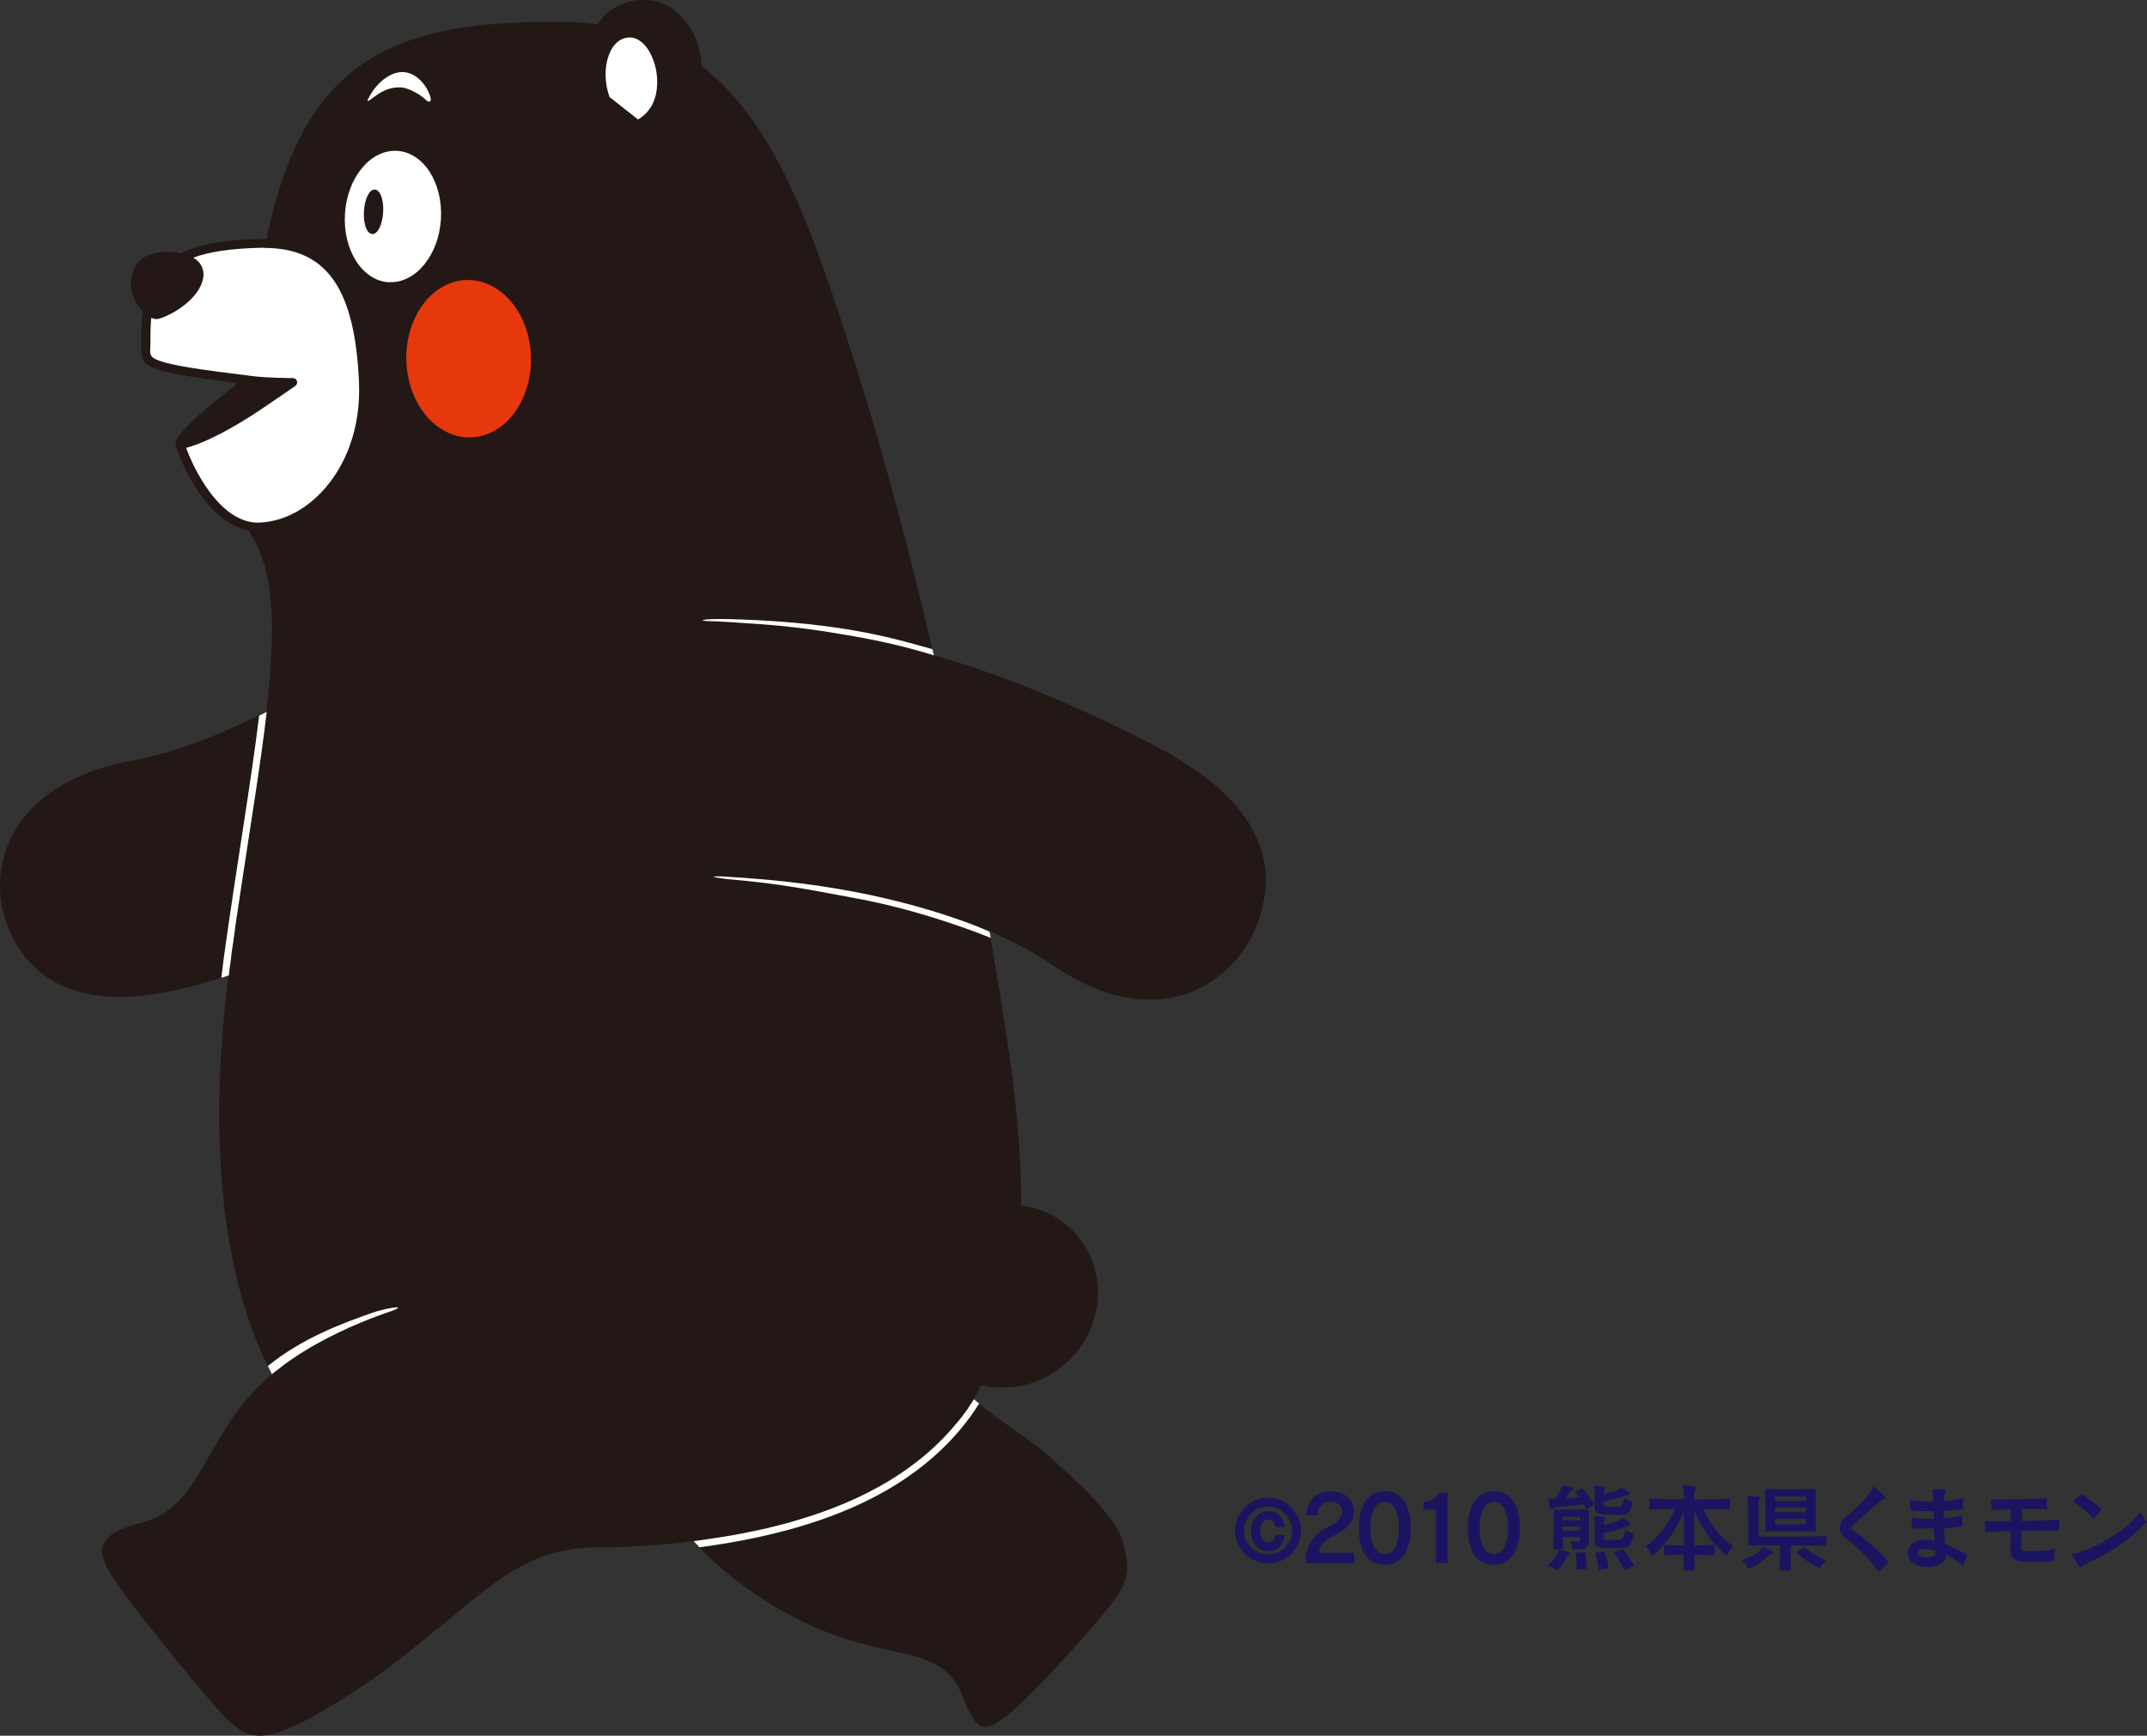 <?xml version="1.0" encoding="UTF-8"?>
<svg id="map" xmlns="http://www.w3.org/2000/svg" viewBox="0 0 173.15 140.02">
  <rect x="0" y="0" width="173.15" height="140.02" fill="#333333" stroke="none"/>
  <defs>
    <style>
      .cls-1 {
        fill: #fff;
      }

      .cls-2 {
        fill: #e7380d;
      }

      .cls-3 {
        fill: #231815;
      }

      .cls-4 {
        fill: #1a1461;
      }
    </style>
  </defs>
  <g>
    <path class="cls-3" d="M.58,74.61c1.83,4.75,6.41,7.58,16.33,4.55,.31-.09,.61-.19,.92-.28,0,0,0,0,0,.01l.6-.19s0,0,0-.01c-1.44,11.54-1.01,22.94,3.16,31.52,.11,.22,.22,.44,.33,.66-.69,.58-1.34,1.21-1.92,1.89-3.78,4.42-4.15,9.03-8.8,10.14-3.19,.85-3.62,1.97-2.13,4.3,1.68,2.61,8.32,10.68,9.41,11.65,1.23,1.09,2.15,1.58,4.38,.75,2.51-.94,6.69-3.71,8.67-5.22,7.43-5.65,10.17-9.54,16.52-9.54h0c2.44,0,5.05-.16,7.85-.52h0c.15,.17,.31,.33,.48,.5,3.04,3.11,7.21,5.88,11.66,7.34,4.9,1.62,8.22,.95,9.67,4.86,1.08,2.67,1.64,2.91,3.71,1.21,2.15-1.77,8.03-8.3,8.84-9.74,.56-1,.92-1.73,.33-4-.59-2.28-4.06-5.26-5.66-6.73-1.83-1.68-3.97-2.87-6.01-4.54-.14-.11-.28-.23-.42-.35h0c.23-.37,.45-.74,.66-1.13,.55,.14,1.12,.2,1.71,.2,4.07,0,7.5-3.3,7.67-7.37,.15-3.77-2.56-6.88-6.19-7.32,.03-4.38-.46-9.17-1.27-14.32-.37-2.38-.77-4.82-1.2-7.3-.03-.17-.06-.34-.09-.51,0,0,0,0,.01,0,1.84,.79,3.61,1.72,5.21,2.81,8.11,5.51,14.22,1.68,16.2-2.96,2.07-4.85,.88-10.18-8.14-14.84-5.56-2.87-11.41-5.45-17.77-7.28h0c-.04-.17-.08-.34-.12-.51-2.36-10.16-5.19-20.4-8.53-30-2.54-7.31-5.38-13.39-10.06-17-.05-.83-.22-1.64-.55-2.38-1.64-3.45-4.72-3.52-6.78-2.14-.39,.26-.74,.66-1.03,1.14-.92-.12-1.88-.19-2.9-.2-13.27-.1-20.82,2.72-23.83,17.52-.19,0-.39,0-.58,0-2.93,.07-4.93,.43-6.35,1.16-.75-.16-1.6-.16-2.22,.02-1.12,.3-1.59,.93-1.78,2.16-.13,.88,.34,1.92,.95,2.54h0c-.1,.7-.14,1.48-.12,2.35,0,.16,0,.31-.01,.45-.08,1.67,.36,2.01,7.63,2.92-.01,.07-.03,.14-.04,.21-.09,.07-.19,.14-.3,.23-.76,.58-1.9,1.5-2.82,2.34-1.54,1.41-1.74,1.91-1.7,2.23h0s0,.02,0,.02h0s0,.04,.01,.06t0,0h0c.99,2.9,3.09,6.28,5.86,6.81,.06,.09,.11,.19,.18,.28,1.98,3.01,2.03,7.8,1.27,14.33h0c-.21,.11-.42,.21-.63,.32-3.27,1.64-6.83,3.03-10.35,3.68C.71,63.23-1.17,70.07,.58,74.61m79.23,.53s.01,0,.01,0h-.01Z"/>
    <path class="cls-2" d="M32.93,30.46c.69,3.4,3.45,5.48,6.13,4.64,2.69-.84,4.3-4.3,3.6-7.69-.69-3.4-3.45-5.48-6.13-4.64-2.68,.84-4.3,4.29-3.6,7.69"/>
    <path class="cls-1" d="M79.85,75.37c.02,.1,.03,.19,.05,.29-.94-.38-5.59-2.21-10.75-3.17-4.26-.79-6.14-1.19-10.36-1.56-.41-.04-2.22-.27-.53-.23,4.96,.29,8.5,.78,11.97,1.51,3.52,.75,6.28,1.66,7.91,2.27,.56,.21,1.11,.43,1.66,.67,.01,.07,.03,.15,.04,.22"/>
    <path class="cls-1" d="M75.32,52.87c-2.43-.77-5.07-1.33-7.57-1.73-2.32-.4-4.72-.69-7.2-.84-2.17-.17-3.56-.2-3.56-.2-.89-.08,.11-.22,2.42-.14,9.01,.29,13.25,1.72,15.79,2.41,.04,.17,.08,.34,.12,.51"/>
    <path class="cls-1" d="M21.51,57.41c-.48,4.19-1.3,9.09-2.14,14.7,0,.05-.01,.09-.02,.13-.02,.17-.05,.33-.07,.5-.01,.08-.02,.16-.04,.24-.02,.15-.04,.3-.07,.46-.01,.09-.03,.18-.04,.28-.02,.14-.04,.29-.07,.44-.01,.1-.03,.2-.04,.3-.02,.14-.04,.29-.06,.43-.02,.1-.03,.21-.04,.3-.02,.15-.04,.3-.06,.44-.01,.09-.03,.19-.04,.29-.02,.16-.04,.31-.07,.47,0,.04-.01,.09-.02,.13-.03,.2-.05,.39-.08,.6,0,.03,0,.05,0,.08-.02,.14-.04,.28-.06,.42,0,.07-.02,.14-.03,.22-.02,.14-.04,.29-.06,.43,0,.06-.02,.13-.02,.19,0,.08-.02,.16-.03,.23-.2,.07-.4,.13-.6,.19,.07-.59,.14-1.16,.22-1.76,1.05-7.55,2.19-14.08,2.83-19.39,.21-.11,.42-.21,.63-.32h0"/>
    <path class="cls-1" d="M57.6,124.09c.08-.01,.15-.02,.23-.04,.11-.01,.22-.03,.33-.05,.08-.02,.16-.03,.24-.04,.1-.02,.2-.03,.3-.05,.09-.01,.17-.03,.25-.04,.1-.02,.19-.03,.29-.05,.09-.01,.17-.03,.26-.05,.09-.02,.18-.04,.26-.05,.09-.02,.18-.03,.27-.05,.08-.02,.16-.03,.24-.05,.1-.02,.19-.04,.29-.06,.05-.01,.11-.02,.17-.03,.4-.09,.79-.17,1.18-.26,.04,0,.08-.02,.12-.03,.12-.03,.24-.06,.35-.09,.04-.01,.09-.02,.13-.03,.12-.03,.23-.06,.35-.09,.04,0,.08-.02,.12-.03,.12-.03,.24-.06,.35-.09,.03,0,.06-.02,.1-.03,.12-.03,.25-.07,.37-.1,.02,0,.04,0,.06-.02,6.13-1.74,10.43-4.45,13.33-8,0-.01,.02-.02,.03-.03,.05-.07,.11-.14,.16-.2,.02-.03,.04-.05,.06-.07,.05-.06,.09-.12,.14-.18,.03-.03,.05-.07,.08-.1,.04-.06,.08-.11,.12-.17,.03-.04,.06-.08,.09-.12,.04-.05,.08-.1,.11-.15,.03-.05,.07-.1,.1-.15,.03-.05,.07-.09,.09-.14,.05-.07,.09-.13,.13-.2,.02-.03,.04-.06,.06-.09,.06-.09,.12-.18,.18-.28,.14,.12,.28,.24,.42,.35-.26,.4-.51,.8-.8,1.18-4.17,5.59-11.23,8.99-21.6,10.39-.04,0-.11,.02-.15,.02-.08-.08-.16-.16-.24-.25,0,0,0,0,0,0-.08-.08-.15-.16-.23-.25,.18-.02,.37-.05,.55-.07,.19-.03,.38-.05,.57-.08,.06-.01,.12-.02,.19-.03,.12-.02,.25-.04,.37-.06"/>
    <path class="cls-1" d="M25.28,108.56s-.07,.04-.11,.06c-.02,.01-.04,.03-.06,.03-.05,.03-.1,.06-.15,.09h0c-.91,.54-1.83,1.15-2.69,1.85-.01,0-.02,.01-.03,.02-.04,.03-.08,.06-.12,.09-.03,.02-.05,.04-.08,.07-.03,.02-.06,.05-.08,.07,0,0-.02,.02-.03,.02,0,0,0,0,0,0-.11-.22-.22-.44-.33-.66,2.85-2.33,6.24-3.52,8.4-4.29,1.02-.36,3.01-.71,1.64-.17-1.31,.44-3.71,1.32-6.19,2.72-.01,0-.02,.01-.04,.02-.04,.03-.09,.05-.14,.08"/>
    <path class="cls-1" d="M34.3,8.02c-.34-.36-1.36-.95-1.98-.97-.88-.03-1.53,.29-2.27,.86-.54,.42-.47,.25-.18-.26,.63-1.09,1.74-1.93,2.73-1.83,1,.09,1.81,1.04,2.1,1.97,.13,.38-.05,.58-.4,.23"/>
    <path class="cls-1" d="M31.36,22.76c2.14,.12,4.02-2.15,4.2-5.07,.18-2.93-1.4-5.4-3.54-5.52-2.14-.12-4.02,2.15-4.2,5.08-.18,2.92,1.4,5.4,3.54,5.52m-2.01-5.73c.06-1.01,.45-1.78,.88-1.75,.44,.03,.73,.83,.67,1.84-.06,1.01-.45,1.78-.88,1.75-.44-.03-.73-.83-.67-1.84"/>
    <path class="cls-1" d="M49.19,7.87s-.03-.03-.04-.06c-.41-1.15-.41-2.42-.04-3.39,.34-.91,.96-1.39,1.68-1.4,.58,0,1.16,.41,1.59,1.16,.46,.8,.7,1.86,.6,2.9-.14,1.53-.99,2.25-1.51,2.55-.01,0-.02,0-.03,0h-.01s0,0,0-.01l-2.23-1.76Z"/>
    <path class="cls-1" d="M21.3,20c5.02,0,7.31,3.24,7.65,10.77,.08,1.84-.16,3.58-.74,5.17-.52,1.45-1.31,2.75-2.3,3.78-1.51,1.58-3.36,2.44-5.22,2.44h0c-1.26-.05-2.47-.81-3.61-2.25-.8-1.02-1.55-2.38-2.07-3.78,.82-.21,2.8-.91,6.32-3.29,.9-.61,2.47-1.69,2.48-1.7,.13-.09,.18-.25,.14-.39-.04-.15-.18-.25-.33-.25-.02,0-1.96,0-3.26-.16-4.45-.54-6.47-.87-7.46-1.22-.82-.29-.81-.48-.78-1.12,0-.15,.02-.31,.01-.49h0c0-.68,.01-1.3,.07-1.87,.22,.1,.43,.13,.63,.07,.9-.24,3.32-1.55,3.57-3.37,.05-.43-.06-.84-.35-1.18-.12-.14-.28-.27-.47-.37,1.32-.5,3.09-.74,5.39-.8,.11,0,.22,0,.33,0"/>
  </g>
  <g>
    <path class="cls-4" d="M102.26,126.12c-1.46,0-2.65-1.19-2.65-2.65s1.19-2.65,2.65-2.65,2.66,1.18,2.66,2.65-1.19,2.65-2.66,2.65Zm0-4.58c-1.07,0-1.93,.87-1.93,1.93s.87,1.93,1.93,1.93,1.94-.87,1.94-1.93-.87-1.93-1.94-1.93Zm.6,1.64c-.1-.43-.29-.61-.57-.61-.39,0-.66,.39-.66,.93,0,.62,.32,.93,.67,.93,.27,0,.48-.16,.59-.59h.74c-.23,.94-.64,1.29-1.33,1.29-.8,0-1.4-.58-1.4-1.62,0-.95,.56-1.6,1.4-1.6,.69,0,1.15,.41,1.33,1.28h-.77Z"/>
    <path class="cls-4" d="M105.33,126.09v-.43c0-1.04,.74-2,1.79-2.5,.76-.34,1.11-.77,1.11-1.2,0-.51-.38-.83-.96-.83-.54,0-1.01,.42-1.03,1.11h-.89c.03-1.21,.84-1.93,1.98-1.93s1.86,.69,1.86,1.64c0,.8-.51,1.39-1.63,1.93-.65,.3-1.15,.82-1.2,1.39h2.86v.83h-3.89Z"/>
    <path class="cls-4" d="M109.58,123.26c0-1.59,.6-2.96,2.1-2.96s2.1,1.36,2.1,2.96-.61,2.96-2.1,2.96-2.1-1.24-2.1-2.96Zm3.24,0c0-1.26-.4-2.11-1.15-2.11s-1.15,.83-1.15,2.11,.4,2.11,1.15,2.11,1.15-.79,1.15-2.11Z"/>
    <path class="cls-4" d="M115.8,126.09v-4.31h-1.01v-.62c.61-.02,1.08-.32,1.26-.73h.69v5.66h-.94Z"/>
    <path class="cls-4" d="M118.38,123.26c0-1.59,.6-2.96,2.1-2.96s2.1,1.36,2.1,2.96-.61,2.96-2.1,2.96-2.1-1.24-2.1-2.96Zm3.24,0c0-1.26-.4-2.11-1.15-2.11s-1.15,.83-1.15,2.11,.4,2.11,1.15,2.11,1.15-.79,1.15-2.11Z"/>
    <path class="cls-4" d="M125.68,125.17c.02-.1,.03-.12,.08-.12,.02,0,.03,0,.05,0,.58,.11,.8,.16,.8,.25,0,.04-.02,.08-.09,.12-.07,.05-.12,.09-.16,.16-.13,.29-.39,.69-.76,1.1,0,0-.37-.27-.76-.42,.49-.41,.79-.89,.83-1.08Zm2.25-3.43c-.06-.13-.12-.27-.21-.38-.81,.11-1.54,.17-2.18,.23-.08,0-.17,.02-.28,.08-.07,.04-.12,.07-.16,.07-.05,0-.09-.07-.21-.71,0-.02,0-.05,0-.06,0-.05,.02-.06,.06-.06,.02,0,.05,0,.09,0,.09,0,.19,.02,.34,.02,.3-.36,.51-.73,.55-.9,.03-.14,.02-.18,.07-.18,.02,0,.04,0,.06,0,.68,.11,.83,.13,.83,.23,0,.03-.03,.08-.09,.11-.1,.05-.15,.11-.18,.16-.09,.17-.23,.36-.38,.54,.38-.02,.73-.06,1.13-.11-.1-.15-.22-.29-.34-.43l.58-.28c.37,.41,.66,.8,.96,1.29l-.62,.37Zm-.5,2.24h-1.39c0,.42,.02,.73,.04,1.01h-.83c.05-.51,.05-1.64,.05-2.41v-.8h2.84v2.34c0,.66-.15,.87-.94,.87-.12,0-.24,0-.38-.02,0,0,0-.3-.18-.62,.18,0,.33,.02,.43,.02,.34,0,.36-.06,.36-.27v-.12Zm0-1.63h-1.4v.3h1.4v-.3Zm0,.79h-1.4v.33h1.4v-.33Zm-.29,3.48c0-.14,0-.28,0-.41,0-.33-.02-.64-.06-.95l.77-.05c.07,.44,.11,.87,.11,1.37l-.83,.04Zm2.2-2.65c0,.22,.04,.26,.71,.26,.87,0,.9-.02,.99-.83,.33,.23,.71,.3,.71,.3-.2,1.19-.42,1.19-1.62,1.19s-1.53,0-1.53-.72v-.09c0-.15,0-.37,0-.61,0-.38,0-.79-.04-.92-.02-.09-.05-.15-.05-.19,0-.03,.02-.05,.08-.05h.05c.77,.05,.82,.1,.82,.16,0,.04-.02,.09-.06,.13-.06,.08-.05,.16-.06,.26v.16c.62-.11,1.15-.3,1.42-.48,.05-.03,.06-.09,.12-.09,.03,0,.64,.4,.64,.53,0,.05-.05,.09-.13,.09-.1,0-.18,.03-.22,.05-.49,.25-1.11,.44-1.82,.55v.26Zm-.74-2.55c0-.14,0-.34,0-.55,0-.33,0-.66-.03-.78-.02-.09-.05-.15-.05-.19,0-.03,.02-.05,.08-.05h.04c.77,.05,.82,.11,.82,.16,0,.04-.03,.09-.06,.14-.05,.09-.05,.16-.06,.26v.08c.6-.11,1.06-.23,1.3-.4,.05-.03,.06-.09,.12-.09,.02,0,.04,0,.07,.02,.58,.36,.59,.45,.59,.49,0,.05-.04,.09-.11,.09-.11,0-.2,.02-.24,.04-.5,.21-1.07,.34-1.74,.46,0,.08,0,.13,0,.2,0,.25,.1,.26,.62,.26,.88,0,.94,0,1.02-.72,.33,.23,.71,.3,.71,.3-.16,.87-.36,1.04-.9,1.06-.19,0-.47,0-.74,0-1.04,0-1.44,0-1.44-.69v-.1Zm.33,5.2c-.06-.49-.15-.92-.3-1.35l.76-.09c.16,.43,.27,.85,.36,1.34l-.82,.1Zm2.07,.05c-.27-.57-.54-1-.87-1.45l.76-.23c.34,.41,.62,.83,.9,1.34l-.79,.33Z"/>
    <path class="cls-4" d="M135.76,126.68c.02-.3,.02-.74,.03-1.25-.52,0-1.04,0-1.58,.03v-.83c.54,.04,1.07,.05,1.59,.05,0-.65,0-1.36,0-2.02v-.79c-.55,1.47-1.31,2.58-2.57,3.67,0,0-.18-.46-.49-.79,1.08-.79,1.83-1.86,2.34-3.02-.73,0-1.37,.02-2.09,.04v-.87c.96,.03,1.85,.05,2.81,.05,0-.5-.02-.83-.05-.89-.03-.08-.05-.13-.05-.17s.03-.05,.1-.05h.02c.9,.05,.97,.09,.97,.16,0,.05-.03,.09-.07,.15-.06,.09-.07,.19-.08,.3,0,.09,0,.27,0,.51,.97,0,1.88-.02,2.87-.05v.87c-.74-.02-1.4-.03-2.14-.04,.54,1.18,1.31,2.22,2.39,2.99-.3,.33-.5,.79-.5,.79-1.26-1.09-2.05-2.24-2.63-3.66,0,.83,0,1.87,0,2.82,.55,0,1.09-.02,1.66-.05v.83c-.57-.02-1.11-.03-1.65-.03,0,.49,.02,.93,.03,1.25h-.92Z"/>
    <path class="cls-4" d="M140.47,125.87c.76-.23,1.38-.65,1.58-.92,.06-.09,.06-.15,.12-.15,.02,0,.04,0,.07,.02,.19,.07,.48,.2,.7,.3,.05,.02,.08,.06,.08,.09,0,.05-.04,.09-.1,.12-.13,.05-.21,.09-.26,.14-.33,.34-.93,.8-1.67,1.08,0,0-.15-.37-.52-.69Zm6.82-1.17c-.6-.02-1.75-.03-2.88-.03,0,.51,0,1.38,.03,2.01h-.93c.04-.63,.05-1.5,.05-2.01h-2.57c0-.34,0-.92,0-1.52,0-1.01,0-2.09-.05-2.24-.02-.08-.05-.14-.05-.18,0-.03,.02-.05,.09-.05h.03c.92,.05,.95,.08,.95,.16,0,.04-.03,.09-.07,.15-.06,.09-.07,.18-.08,.29,0,.32,0,1.91,0,2.67h.83c1.27,0,3.63,0,4.65-.03v.78Zm-4.93-1.14v-3.43h4.07v3.43h-4.07Zm3.29-2.83h-2.51v.36h2.51v-.36Zm0,.89h-2.51v.38h2.51v-.38Zm0,.91h-2.51v.44h2.51v-.44Zm-.11,2.27c.43,.42,1.06,.79,1.76,1.06-.37,.3-.58,.66-.58,.66-.67-.36-1.32-.78-1.86-1.3l.68-.42Z"/>
    <path class="cls-4" d="M151.5,126.83c-.87-1.27-1.75-2.04-2.64-2.71-.33-.25-.5-.55-.5-.86s.15-.58,.44-.83c.76-.64,1.82-1.62,2.18-2.3,.06-.12,.08-.21,.12-.21,0,0,0,0,.02,0,.27,.23,.7,.62,.89,.8,.03,.04,.05,.07,.05,.1,0,.05-.04,.08-.11,.1-.12,.02-.18,.06-.3,.16-.9,.77-1.44,1.28-2.21,1.93-.09,.08-.14,.16-.14,.23,0,.08,.05,.15,.16,.22,.89,.64,2.02,1.6,2.88,2.56l-.83,.8Z"/>
    <path class="cls-4" d="M158.26,126.32c-.33-.35-.84-.67-1.32-.91v.05c0,.62-.73,.95-1.49,.95s-1.54-.33-1.58-1.03v-.09c0-.69,.59-1.08,1.48-1.08,.21,0,.44,.02,.68,.07-.02-.31-.04-.65-.05-.99-.31,0-.62,.02-.9,.02-.34,0-.64,0-.88-.02l-.05-.88c.29,.07,.74,.11,1.33,.11,.16,0,.32,0,.49,0,0-.21,0-.41-.02-.61-.16,0-.32,0-.5,0-.43,0-.91-.02-1.36-.06l-.07-.87c.37,.1,.97,.15,1.62,.15h.28c-.02-.38-.03-.67-.05-.82,0-.08-.03-.13-.03-.16,0-.02,.02-.04,.07-.04h.02c.92,.05,1.01,.06,1.01,.14,0,.02-.02,.05-.03,.09-.08,.12-.09,.16-.12,.75,.59-.05,1.14-.12,1.52-.23v.87c-.42,.06-.97,.12-1.55,.16v.6c.59-.05,1.14-.13,1.47-.24l.02,.87c-.36,.06-.89,.12-1.46,.16,.02,.44,.05,.85,.08,1.27,.59,.23,1.35,.6,1.82,.92l-.42,.88Zm-2.17-1.07c0-.05,0-.1,0-.16-.34-.09-.62-.13-.85-.13-.37,0-.58,.11-.58,.32v.03c.02,.21,.37,.33,.73,.33s.71-.12,.71-.37v-.02Z"/>
    <path class="cls-4" d="M166.06,123.47c-.12,0-.35,0-.65,0-.6,0-1.49,0-2.39,.03,0,.46,0,.85,0,1.19,0,.39,.04,.42,.48,.44,.08,0,.18,0,.3,0,.56,0,1.48-.05,1.97-.21-.08,.23-.16,.8-.17,1.03-.47,.03-1,.05-1.54,.05-.3,0-.59,0-.89-.02-.68-.02-1.04-.36-1.04-.91v-.04c.02-.42,.02-.94,.03-1.5-.94,.02-1.77,.05-2.06,.08l-.03-.91c.19,.02,.6,.02,1.13,.02,.29,0,.62,0,.96,0v-.96c-.69,.02-1.29,.05-1.56,.08l-.02-.88c.12,0,.31,0,.55,0,1.15,0,3.36-.05,3.94-.1l.02,.89c-.19-.02-.55-.02-1.04-.02-.29,0-.62,0-.98,0,0,.35-.02,.67-.02,.97,1.3-.03,2.64-.08,2.99-.12l.03,.9Z"/>
    <path class="cls-4" d="M168.34,126.08c-.23,.1-.3,.16-.4,.24-.08,.07-.12,.11-.16,.11-.08,0-.55-.76-.69-.99,0-.02-.02-.04-.02-.05,0-.06,.12-.02,.33-.08,1.81-.47,4.03-1.86,5.21-3.31,.15,.24,.37,.58,.52,.76-1.29,1.43-3.13,2.61-4.81,3.32Zm.5-3.54c-.37-.46-1.11-1.07-1.68-1.4l.67-.61c.59,.32,1.28,.84,1.65,1.26l-.63,.75Z"/>
  </g>
</svg>